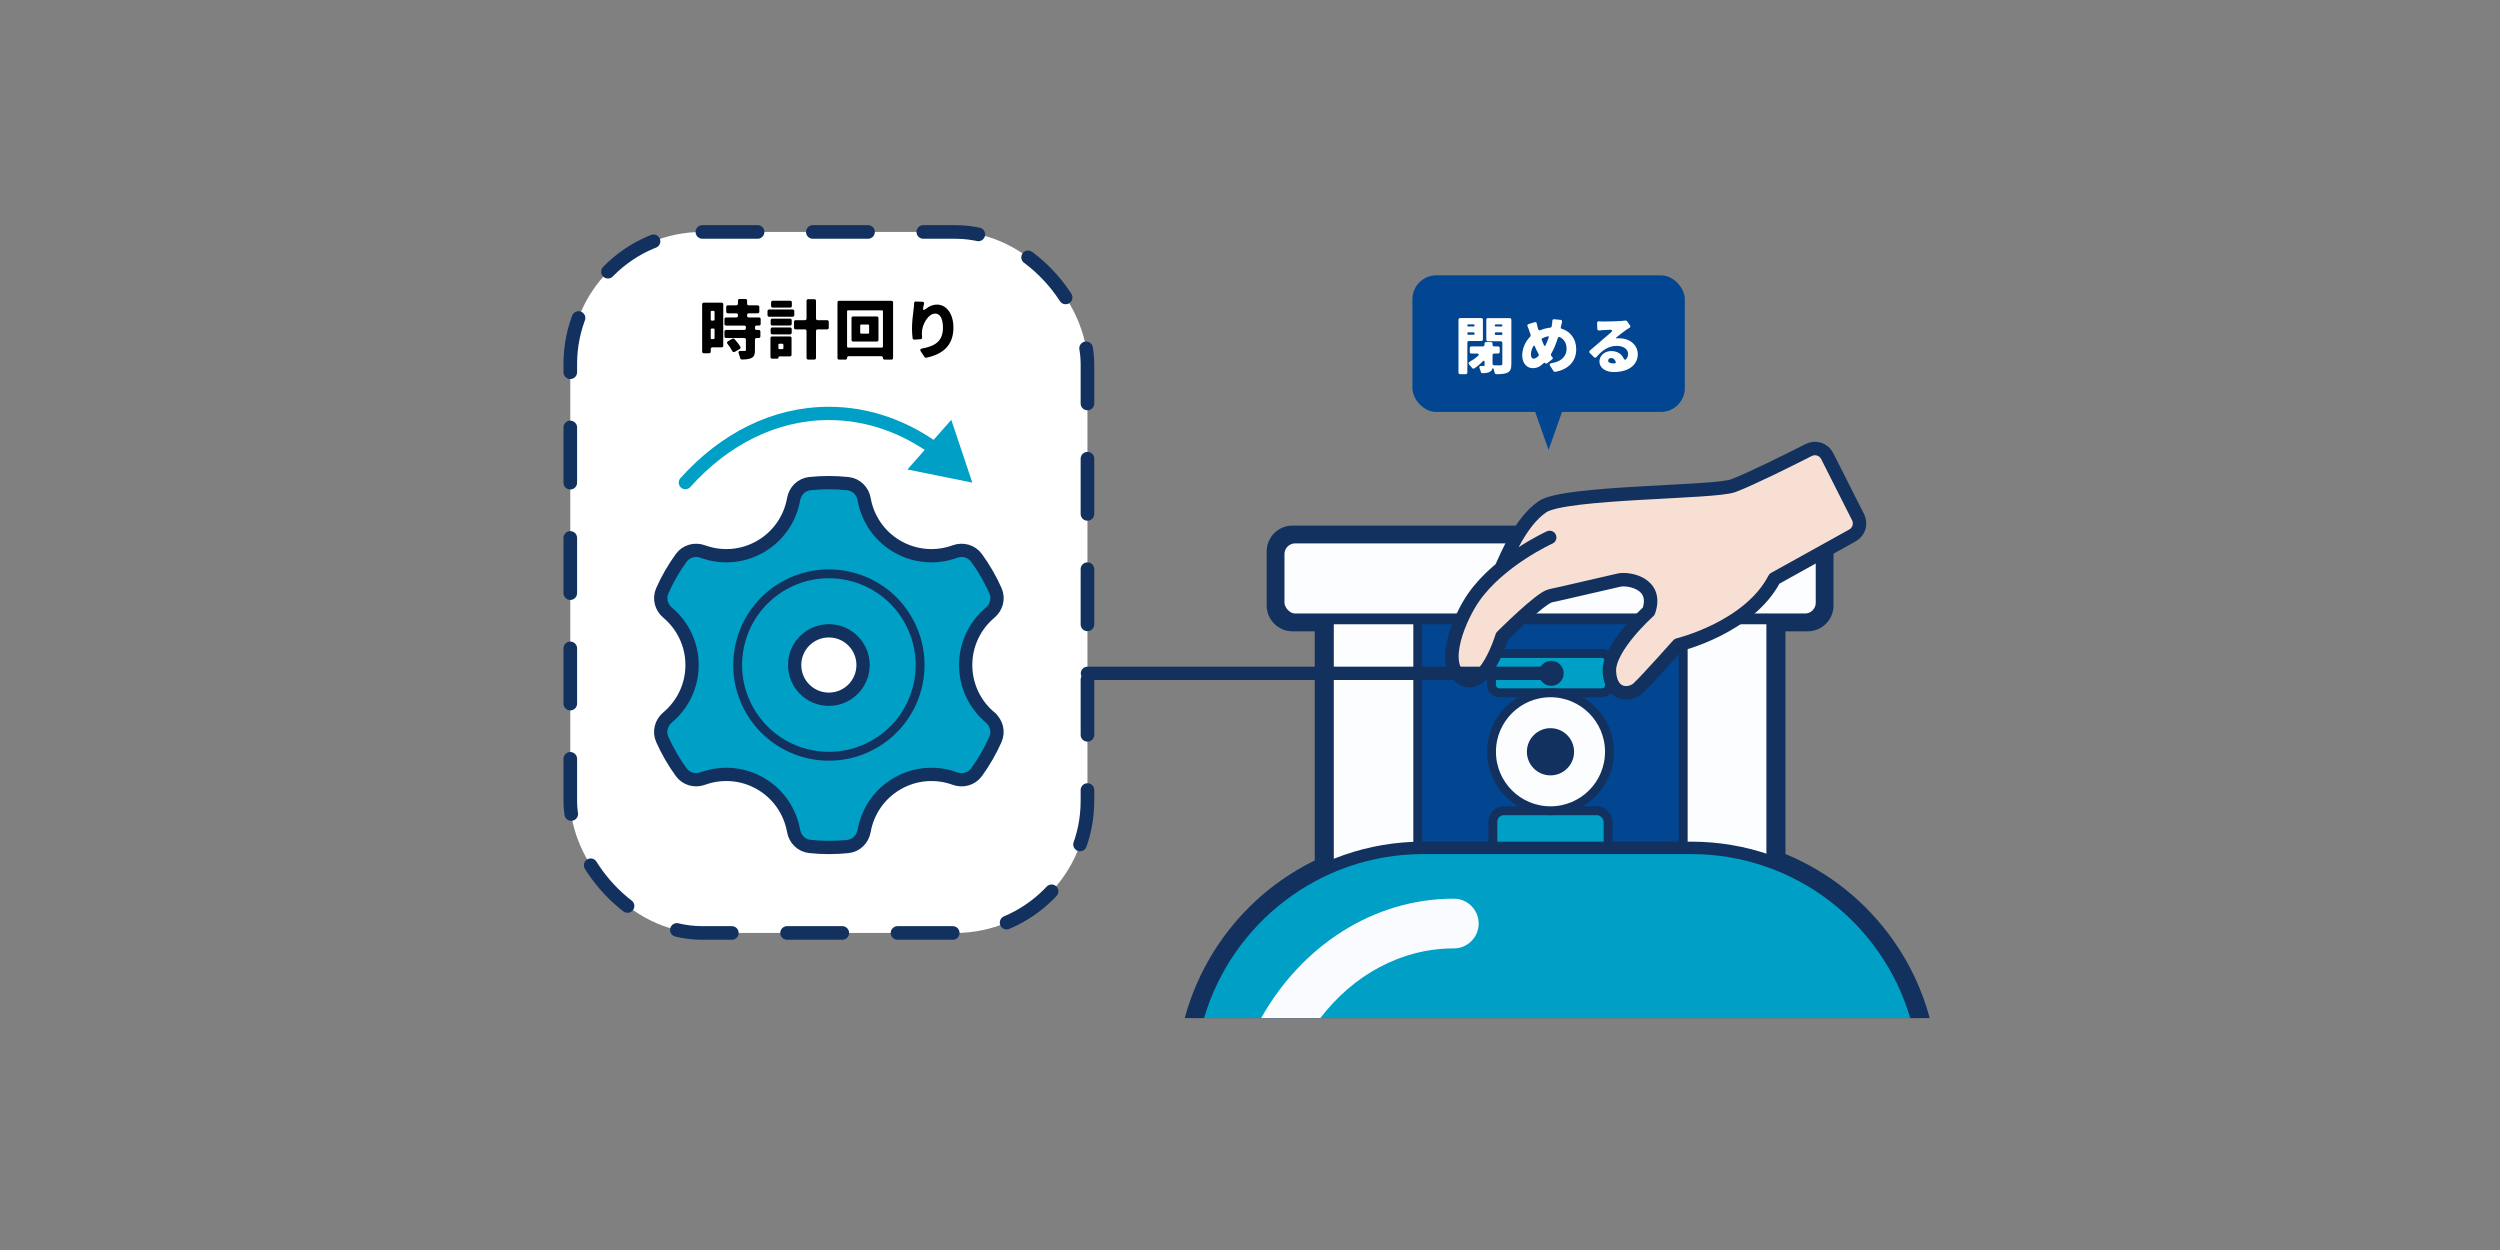 <?xml version="1.0" encoding="UTF-8"?>
<svg id="_18_" data-name="(18)" xmlns="http://www.w3.org/2000/svg" viewBox="0 0 928 464">
  <rect x="0" y="0" width="928" height="464" fill="#808080" stroke="none"/>
  <defs>
    <style>
      .cls-1 {
        fill: #f9fbff;
      }

      .cls-2, .cls-3, .cls-4 {
        fill: #fbfdff;
      }

      .cls-2, .cls-3, .cls-4, .cls-5, .cls-6, .cls-7, .cls-8, .cls-9, .cls-10, .cls-11 {
        stroke: #12315f;
      }

      .cls-2, .cls-3, .cls-4, .cls-5, .cls-6, .cls-7, .cls-8, .cls-10 {
        stroke-miterlimit: 10;
      }

      .cls-2, .cls-7, .cls-10 {
        stroke-width: 3.29px;
      }

      .cls-3, .cls-12, .cls-5, .cls-6, .cls-8 {
        stroke-width: 4.93px;
      }

      .cls-4 {
        stroke-width: 4px;
      }

      .cls-13, .cls-10 {
        fill: #024591;
      }

      .cls-12 {
        stroke: #009fc6;
      }

      .cls-12, .cls-5, .cls-6, .cls-11 {
        fill: none;
      }

      .cls-12, .cls-6, .cls-9, .cls-11 {
        stroke-linecap: round;
      }

      .cls-12, .cls-9, .cls-11 {
        stroke-linejoin: round;
      }

      .cls-14, .cls-7, .cls-8 {
        fill: #009fc6;
      }

      .cls-15 {
        fill: #fff;
      }

      .cls-16 {
        fill: #12315f;
      }

      .cls-9 {
        fill: #f8dfd3;
        stroke-width: 5px;
      }

      .cls-11 {
        stroke-dasharray: 20.5 20.5;
        stroke-width: 5.05px;
      }
    </style>
  </defs>
  <g>
    <polygon class="cls-13" points="574.84 166.99 564.72 138.36 584.97 138.36 574.84 166.99"/>
    <rect class="cls-13" x="524.29" y="102.2" width="101.11" height="50.72" rx="8.88" ry="8.88"/>
    <g>
      <path class="cls-15" d="M549.86,126.59h-4.58c-.36,0-.6.24-.6.6v11.11c0,.36-.24.6-.6.6h-2.09c-.36,0-.6-.24-.6-.6v-19.63c0-.36.24-.6.6-.6h7.87c.36,0,.6.24.6.6v7.32c0,.36-.24.6-.6.6ZM547,120.42h-1.97c-.22,0-.36.14-.36.36v.05c0,.22.14.36.36.36h1.97c.22,0,.36-.14.36-.36v-.05c0-.22-.14-.36-.36-.36ZM545.03,124.26h1.97c.22,0,.36-.14.36-.36v-.17c0-.22-.14-.36-.36-.36h-1.97c-.22,0-.36.14-.36.36v.17c0,.22.14.36.36.36ZM561.02,118.67v16.42c0,1.75-.34,2.66-1.39,3.22-.96.48-2.3.58-4.18.6-.31,0-.55-.22-.62-.53-.07-.38-.19-.82-.34-1.22-.24-.7-.38-.62-.67,0-.14.38-.41.67-.82.89-.74.38-1.61.46-2.71.48-.31,0-.53-.19-.62-.46v-.05c-.1-.43-.26-.91-.46-1.34-.19-.53,0-.84.55-.84h.96c.26,0,.36-.07.36-.31v-1.08c0-.65-.29-.74-.72-.29-.96,1.01-2.04,1.92-3.1,2.59-.29.17-.6.1-.82-.17-.29-.38-.67-.84-1.06-1.22-.38-.43-.31-.82.19-1.08,1.03-.58,2.09-1.3,3-2.09.6-.55.41-.96-.41-.96h-1.97c-.36,0-.6-.24-.6-.6v-1.44c0-.36.24-.6.6-.6h4.27c.36,0,.6-.24.6-.6v-.41c0-.36.24-.6.6-.6h1.78c.36,0,.6.24.6.6v.41c0,.36.24.6.6.6h1.46c.36,0,.6.24.6.6v1.44c0,.36-.24.6-.6.6h-1.46c-.36,0-.6.24-.6.6v3.17c0,.34.24.58.58.6,1.03.02,2.09,0,2.45,0,.43,0,.6-.14.6-.55v-7.78c0-.36-.24-.6-.6-.6h-4.75c-.36,0-.6-.24-.6-.6v-7.39c0-.36.24-.6.6-.6h8.09c.36,0,.6.24.6.6ZM557.32,120.42h-2.09c-.22,0-.36.14-.36.36v.05c0,.22.14.36.36.36h2.09c.22,0,.36-.14.36-.36v-.05c0-.22-.14-.36-.36-.36ZM555.23,124.33h2.09c.22,0,.36-.14.36-.36v-.24c0-.22-.14-.36-.36-.36h-2.09c-.22,0-.36.14-.36.36v.24c0,.22.14.36.36.36Z"/>
      <path class="cls-15" d="M579.35,121.62c-.05.17.02.29.17.34,3.36.96,5.57,3.79,5.57,7.7,0,4.83-3.34,7.58-7.78,8.38-.24.05-.48-.05-.6-.24l-1.32-2.02c-.34-.5-.14-.86.46-.96,4.3-.67,5.67-3.05,5.67-5.33,0-2.02-.91-3.58-2.5-4.34-.34-.17-.65,0-.77.36-.65,2.11-1.46,4.15-2.5,5.88-.12.22-.1.5.07.7l.36.38c.29.31.29.67-.05.96l-1.85,1.44c-.22.17-.48.14-.65-.05-.19-.19-.43-.22-.62-.02-1.44,1.39-2.57,1.87-4.1,1.87-1.97,0-3.86-1.66-3.86-4.73,0-2.5,1.1-5.11,2.95-6.96.17-.19.24-.43.17-.67-.14-.41-.29-.86-.43-1.3-.19-.65-.41-1.22-.72-1.87-.17-.38-.02-.7.38-.84l2.26-.7c.41-.12.72.07.79.48.12.55.24,1.08.36,1.56l.19.58c.1.36.38.5.72.36,1.27-.53,2.52-.82,3.79-.96.24-.02.41-.17.46-.41l.07-.38c.1-.5.17-1.18.19-1.7,0-.43.26-.67.7-.62l2.35.22c.43.05.65.36.55.77-.17.65-.34,1.44-.43,1.9l-.05.24ZM571.15,132.01c.1-.12.12-.29.05-.41-.5-.89-.98-1.9-1.46-3-.14-.38-.41-.41-.6-.07-.55,1.01-.86,2.11-.86,3.1,0,.89.36,1.49,1.06,1.49.58,0,1.18-.41,1.82-1.1ZM574.51,124.84c-.77.19-1.46.46-2.09.79-.17.07-.22.26-.17.43.29.74.58,1.44.86,2.06.19.38.43.38.62,0,.43-.91.82-1.9,1.15-2.86.12-.34-.05-.53-.38-.43Z"/>
      <path class="cls-15" d="M604,119.27l1.06,1.54c.22.31.14.67-.17.86l-1.2.74c-1.08.72-2.47,1.87-3.65,2.81-.36.29-.31.41.17.36.26-.02.5-.02.79-.02,3.86,0,6.94,2.38,6.94,5.93s-2.88,6.62-8.93,6.62c-2.98,0-5.3-1.49-5.3-3.96,0-1.99,1.82-3.84,4.37-3.84,2.3,0,3.94,1.13,4.63,2.76.22.46.58.65.91.26.48-.55.72-1.22.72-1.94,0-1.85-1.78-3-4.25-3-3.1,0-5.45,1.75-7.49,4.15-.26.31-.62.34-.91.05l-1.56-1.56c-.29-.29-.26-.65.02-.91,1.49-1.22,3.65-3.14,4.82-4.13l2.98-2.57c.74-.62.58-1.06-.38-1.01-.91.02-1.87.1-2.62.14l-1.32.12c-.43.05-.7-.19-.72-.6l-.07-2.14c-.02-.43.26-.67.67-.65.53.05,1.08.07,1.61.07,1.2,0,5.26-.07,6.6-.19.7-.05,1.22-.1,1.58-.17.26-.05.53.05.7.26ZM599.47,134.87c.24-.02.36-.17.31-.41-.22-.96-.84-1.56-1.68-1.56-.72,0-1.15.43-1.15.89,0,.72.6,1.1,1.73,1.1.26,0,.53,0,.79-.02Z"/>
    </g>
  </g>
  <g>
    <g>
      <path class="cls-16" d="M439.78,377.9h276.53c-2.77-10.33-7.35-20.12-13.64-29.01-10.11-14.28-23.85-25.25-39.91-31.87v-82.68h8.27c5.28,0,9.57-4.3,9.57-9.57v-20.1c0-5.28-4.3-9.57-9.57-9.57h-191.27c-5.28,0-9.57,4.3-9.57,9.57v20.1c0,5.28,4.3,9.57,9.57,9.57h8.27v85.07c-24.03,11.75-41.43,33.29-48.25,58.49Z"/>
      <rect class="cls-3" x="492.64" y="214.72" width="165.51" height="128.11"/>
      <rect class="cls-10" x="526.27" y="209.07" width="98.54" height="117.54" rx="8.98" ry="8.98"/>
      <rect class="cls-7" x="554.15" y="300.95" width="42.77" height="33.08" rx="4.1" ry="4.1"/>
      <rect class="cls-7" x="553.65" y="242.57" width="43.78" height="14.59" rx="2.76" ry="2.76"/>
      <circle class="cls-2" cx="575.54" cy="279.06" r="21.89"/>
      <circle class="cls-16" cx="575.54" cy="279.06" r="8.76"/>
      <rect class="cls-4" x="474.8" y="199.71" width="201.2" height="30.02" rx="5.98" ry="5.98"/>
      <path class="cls-14" d="M711.5,377.9c-10.37-36.46-43.9-63.17-83.68-63.17h-99.59c-39.79,0-73.31,26.71-83.68,63.17h266.95Z"/>
      <path class="cls-16" d="M446.95,377.9c10.33-35.13,42.84-60.86,81.27-60.86h99.59c38.43,0,70.94,25.73,81.27,60.86h4.8c-10.46-37.71-45.07-65.48-86.07-65.48h-99.59c-41,0-75.6,27.77-86.07,65.48h4.8Z"/>
      <path class="cls-1" d="M490.12,377.9c12.11-15.83,29.82-25.85,49.53-25.85,5.1,0,9.23-4.13,9.23-9.23s-4.13-9.23-9.23-9.23c-30.09,0-56.55,17.71-71.51,44.3h21.99Z"/>
    </g>
    <path class="cls-9" d="M557.22,210.94c1.95-4.13,7.11-17.27,15.38-22.86,8.27-5.59,63.67-5.12,70.76-7.78,6.47-2.43,20.72-9.54,28.04-13.26,2.51-1.28,5.58-.27,6.85,2.25l11.47,22.7c1.24,2.44.32,5.43-2.08,6.76l-28.97,16.08c-9.48,18.24-35.74,24.56-35.74,24.56,0,0-11.67,13.13-14.83,16.05-3.16,2.92-10.21,2.92-10.7-6.08-.49-9,14.59-22.42,14.59-22.42,3.65-10.5-7.54-12.35-10.94-11.62-3.4.73-21.88,5.11-25.53,5.84-3.65.73-17.99,15.08-17.99,15.08,0,0-6.32,20.91-14.83,15.56-8.51-5.35-.57-23.12,4.38-30.15,9.73-13.82,28.16-22.15,28.16-22.15"/>
  </g>
  <g>
    <rect class="cls-15" x="211.69" y="86.1" width="191.97" height="260.21" rx="49.03" ry="49.03"/>
    <rect class="cls-11" x="211.69" y="86.1" width="191.97" height="260.21" rx="49.03" ry="49.03"/>
  </g>
  <g>
    <path class="cls-12" d="M347.87,167.21c-11.89-8.75-25.6-13.75-40.2-13.75-20.32,0-38.91,9.67-53.26,25.68"/>
    <polygon class="cls-14" points="353.12 155.84 360.93 179.15 336.84 174.27 353.12 155.84"/>
  </g>
  <g>
    <path d="M268.47,112.97v15.35c0,.37-.25.62-.62.62h-3.4c-.38,0-.62.25-.62.62v.95c0,.38-.25.62-.62.62h-1.95c-.38,0-.62-.25-.62-.62v-17.55c0-.38.25-.62.62-.62h6.6c.38,0,.62.25.62.62ZM264.87,115.4h-.67c-.22,0-.38.15-.38.37v2.85c0,.22.15.38.38.38h.67c.23,0,.38-.15.38-.38v-2.85c0-.22-.15-.37-.38-.37ZM264.2,125.87h.67c.23,0,.38-.15.38-.38v-3.15c0-.23-.15-.38-.38-.38h-.67c-.22,0-.38.15-.38.38v3.15c0,.23.15.38.38.38ZM281.74,120.85h-.88c-.38,0-.62.25-.62.62v.38c0,.38.25.62.62.62h.78c.38,0,.62.25.62.62v1.75c0,.38-.25.62-.62.62h-.78c-.38,0-.62.25-.62.62v3.9c0,1.55-.27,2.42-1.32,2.92-.92.42-2.07.52-3.52.55-.35,0-.6-.23-.67-.55-.1-.55-.3-1.15-.52-1.7-.23-.6,0-.95.65-.95.67.02,1.33.02,1.55.02.35,0,.47-.07.47-.37v-3.82c0-.38-.25-.62-.62-.62h-6.72c-.38,0-.62-.25-.62-.62v-1.75c0-.37.25-.62.62-.62h6.72c.38,0,.62-.25.62-.62v-.38c0-.38-.25-.62-.62-.62h-6.72c-.38,0-.62-.25-.62-.62v-1.77c0-.38.25-.62.62-.62h3.77c.38,0,.62-.25.62-.62v-.3c0-.38-.25-.62-.62-.62h-3.12c-.38,0-.62-.25-.62-.62v-1.72c0-.38.25-.62.62-.62h3.12c.38,0,.62-.25.62-.62v-1.12c0-.38.25-.62.62-.62h2.15c.38,0,.62.25.62.62v1.12c0,.38.25.62.62.62h3.3c.38,0,.62.25.62.62v1.72c0,.38-.25.62-.62.62h-3.3c-.38,0-.62.25-.62.62v.3c0,.38.25.62.62.62h3.8c.38,0,.62.25.62.62v1.77c0,.38-.25.62-.62.62ZM274.62,129.52l-1.85,1.08c-.4.22-.75.1-.95-.3-.42-.82-1.1-1.82-1.77-2.67-.3-.35-.22-.72.17-.95l1.67-.95c.25-.15.55-.1.75.12.8.9,1.67,1.97,2.2,2.9.15.3.05.62-.22.77Z"/>
    <path d="M294.84,115.5v1.45c0,.38-.25.62-.62.62h-8.7c-.38,0-.62-.25-.62-.62v-1.45c0-.38.25-.62.62-.62h8.7c.37,0,.62.25.62.62ZM293.82,125.52v6.15c0,.38-.25.62-.62.62h-3.82c-.25,0-.42.17-.42.42s-.17.42-.42.42h-1.92c-.37,0-.62-.25-.62-.62v-7c0-.38.25-.62.62-.62h6.6c.38,0,.62.25.62.62ZM286.07,120.22v-1.32c0-.38.25-.62.62-.62h6.57c.38,0,.62.25.62.62v1.32c0,.38-.25.62-.62.62h-6.57c-.38,0-.62-.25-.62-.62ZM286.07,123.5v-1.33c0-.37.25-.62.62-.62h6.57c.38,0,.62.25.62.62v1.33c0,.38-.25.62-.62.62h-6.57c-.38,0-.62-.25-.62-.62ZM293.94,112.25v1.32c0,.38-.25.62-.62.62h-6.47c-.38,0-.62-.25-.62-.62v-1.32c0-.38.25-.62.62-.62h6.47c.38,0,.62.25.62.62ZM290.42,127.6h-1.1c-.22,0-.38.15-.38.38v1.25c0,.22.15.38.38.38h1.1c.23,0,.38-.15.38-.38v-1.25c0-.22-.15-.38-.38-.38ZM307.64,119.47v2.17c0,.38-.25.62-.62.62h-3.5c-.37,0-.62.25-.62.62v9.97c0,.37-.25.62-.62.62h-2.27c-.38,0-.62-.25-.62-.62v-9.97c0-.38-.25-.62-.62-.62h-3.42c-.38,0-.62-.25-.62-.62v-2.17c0-.38.25-.62.62-.62h3.42c.38,0,.62-.25.62-.62v-6.55c0-.38.25-.62.62-.62h2.27c.38,0,.62.25.62.62v6.55c0,.38.25.62.62.62h3.5c.37,0,.62.25.62.62Z"/>
    <path d="M311.47,111.65h19.42c.38,0,.62.25.62.62v20.6c0,.37-.25.62-.62.62h-2.52c-.38,0-.62-.25-.62-.62s-.25-.65-.62-.65h-12.07c-.38,0-.62.28-.62.65s-.25.62-.62.62h-2.33c-.37,0-.62-.25-.62-.62v-20.6c0-.38.25-.62.62-.62ZM314.8,129.02h12.57c.22,0,.38-.15.38-.38v-13.07c0-.23-.15-.38-.38-.38h-12.57c-.22,0-.37.15-.37.38v13.07c0,.23.15.38.37.38ZM316.7,117.47h8.77c.38,0,.62.25.62.62v8.07c0,.38-.25.62-.62.62h-8.77c-.38,0-.62-.25-.62-.62v-8.07c0-.38.25-.62.62-.62ZM322.62,123.47v-2.62c0-.22-.15-.38-.38-.38h-2.55c-.23,0-.38.15-.38.38v2.62c0,.23.15.38.38.38h2.55c.23,0,.38-.15.38-.38Z"/>
    <path d="M339.97,111.92l2.45.1c.47.03.7.33.57.78-.07.38-.17.8-.27,1.22-.25,1.17.1,1.32,1.02.58,1.1-.88,2.45-1.53,4.1-1.53,3.35,0,6.07,3.22,6.07,8.55,0,6.57-3.9,9.9-10.12,11.17-.22.05-.5-.08-.62-.28l-1.42-2.15c-.3-.47-.15-.85.42-.97,4.77-.88,7.85-2.55,7.85-7.77,0-3.55-1.2-5.22-2.85-5.22-2.67,0-4.97,4.15-4.97,7.22,0,.38.03.9.08,1.6.05.4-.17.67-.57.7l-2.3.15c-.35.03-.6-.17-.65-.52-.1-.9-.23-2.15-.23-3.45,0-2.17.25-4.77.62-7.5.1-.67.15-1.42.17-2.05,0-.4.25-.65.65-.62Z"/>
  </g>
  <g>
    <path class="cls-8" d="M367.53,266.31c-5.54-4.66-9.07-11.64-9.07-19.45,0-7.81,3.53-14.79,9.08-19.45,2.39-2.01,3.25-5.28,1.98-8.13-.95-2.13-2.01-4.22-3.2-6.28-1.19-2.06-2.47-4.03-3.84-5.91-1.83-2.52-5.1-3.42-8.03-2.35-6.81,2.48-14.62,2.04-21.38-1.86-6.76-3.9-11.04-10.45-12.3-17.58-.54-3.07-2.95-5.45-6.05-5.77-4.65-.49-9.36-.5-14.06-.02-3.11.32-5.53,2.7-6.07,5.78-1.26,7.13-5.54,13.68-12.31,17.59-6.76,3.91-14.58,4.34-21.39,1.86-2.94-1.07-6.21-.17-8.04,2.37-2.77,3.83-5.12,7.91-7.01,12.18-1.27,2.85-.41,6.12,1.98,8.13,5.54,4.66,9.07,11.64,9.07,19.45s-3.53,14.79-9.08,19.45c-2.39,2.01-3.25,5.28-1.98,8.13.95,2.13,2.01,4.22,3.2,6.28,1.19,2.06,2.47,4.03,3.84,5.91,1.83,2.52,5.1,3.42,8.03,2.35,6.81-2.48,14.62-2.04,21.38,1.87,6.76,3.9,11.04,10.45,12.3,17.58.54,3.07,2.95,5.45,6.05,5.77,4.65.49,9.36.5,14.06.02,3.11-.32,5.53-2.7,6.07-5.78,1.26-7.13,5.54-13.68,12.31-17.59,6.76-3.91,14.58-4.34,21.39-1.86,2.94,1.07,6.21.17,8.04-2.37,2.77-3.83,5.12-7.91,7.01-12.18,1.27-2.85.41-6.12-1.98-8.13ZM307.67,269.24l-25.05-22.38,25.05-22.39,23.2,22.38-23.2,22.38Z"/>
    <path class="cls-7" d="M337,229.93c-9.35-16.2-30.06-21.74-46.25-12.39-16.2,9.35-21.74,30.06-12.39,46.25,9.35,16.19,30.06,21.74,46.25,12.39,16.2-9.35,21.74-30.06,12.39-46.25ZM314.02,257.86c-6.07,3.51-13.84,1.43-17.35-4.65-3.51-6.07-1.43-13.84,4.65-17.35,6.07-3.51,13.84-1.43,17.35,4.65,3.51,6.07,1.43,13.84-4.65,17.35Z"/>
    <circle class="cls-5" cx="307.67" cy="246.86" r="12.7"/>
  </g>
  <g>
    <line class="cls-6" x1="403.66" y1="249.94" x2="576.04" y2="249.94"/>
    <circle class="cls-16" cx="575.81" cy="249.94" r="4.64"/>
  </g>
</svg>